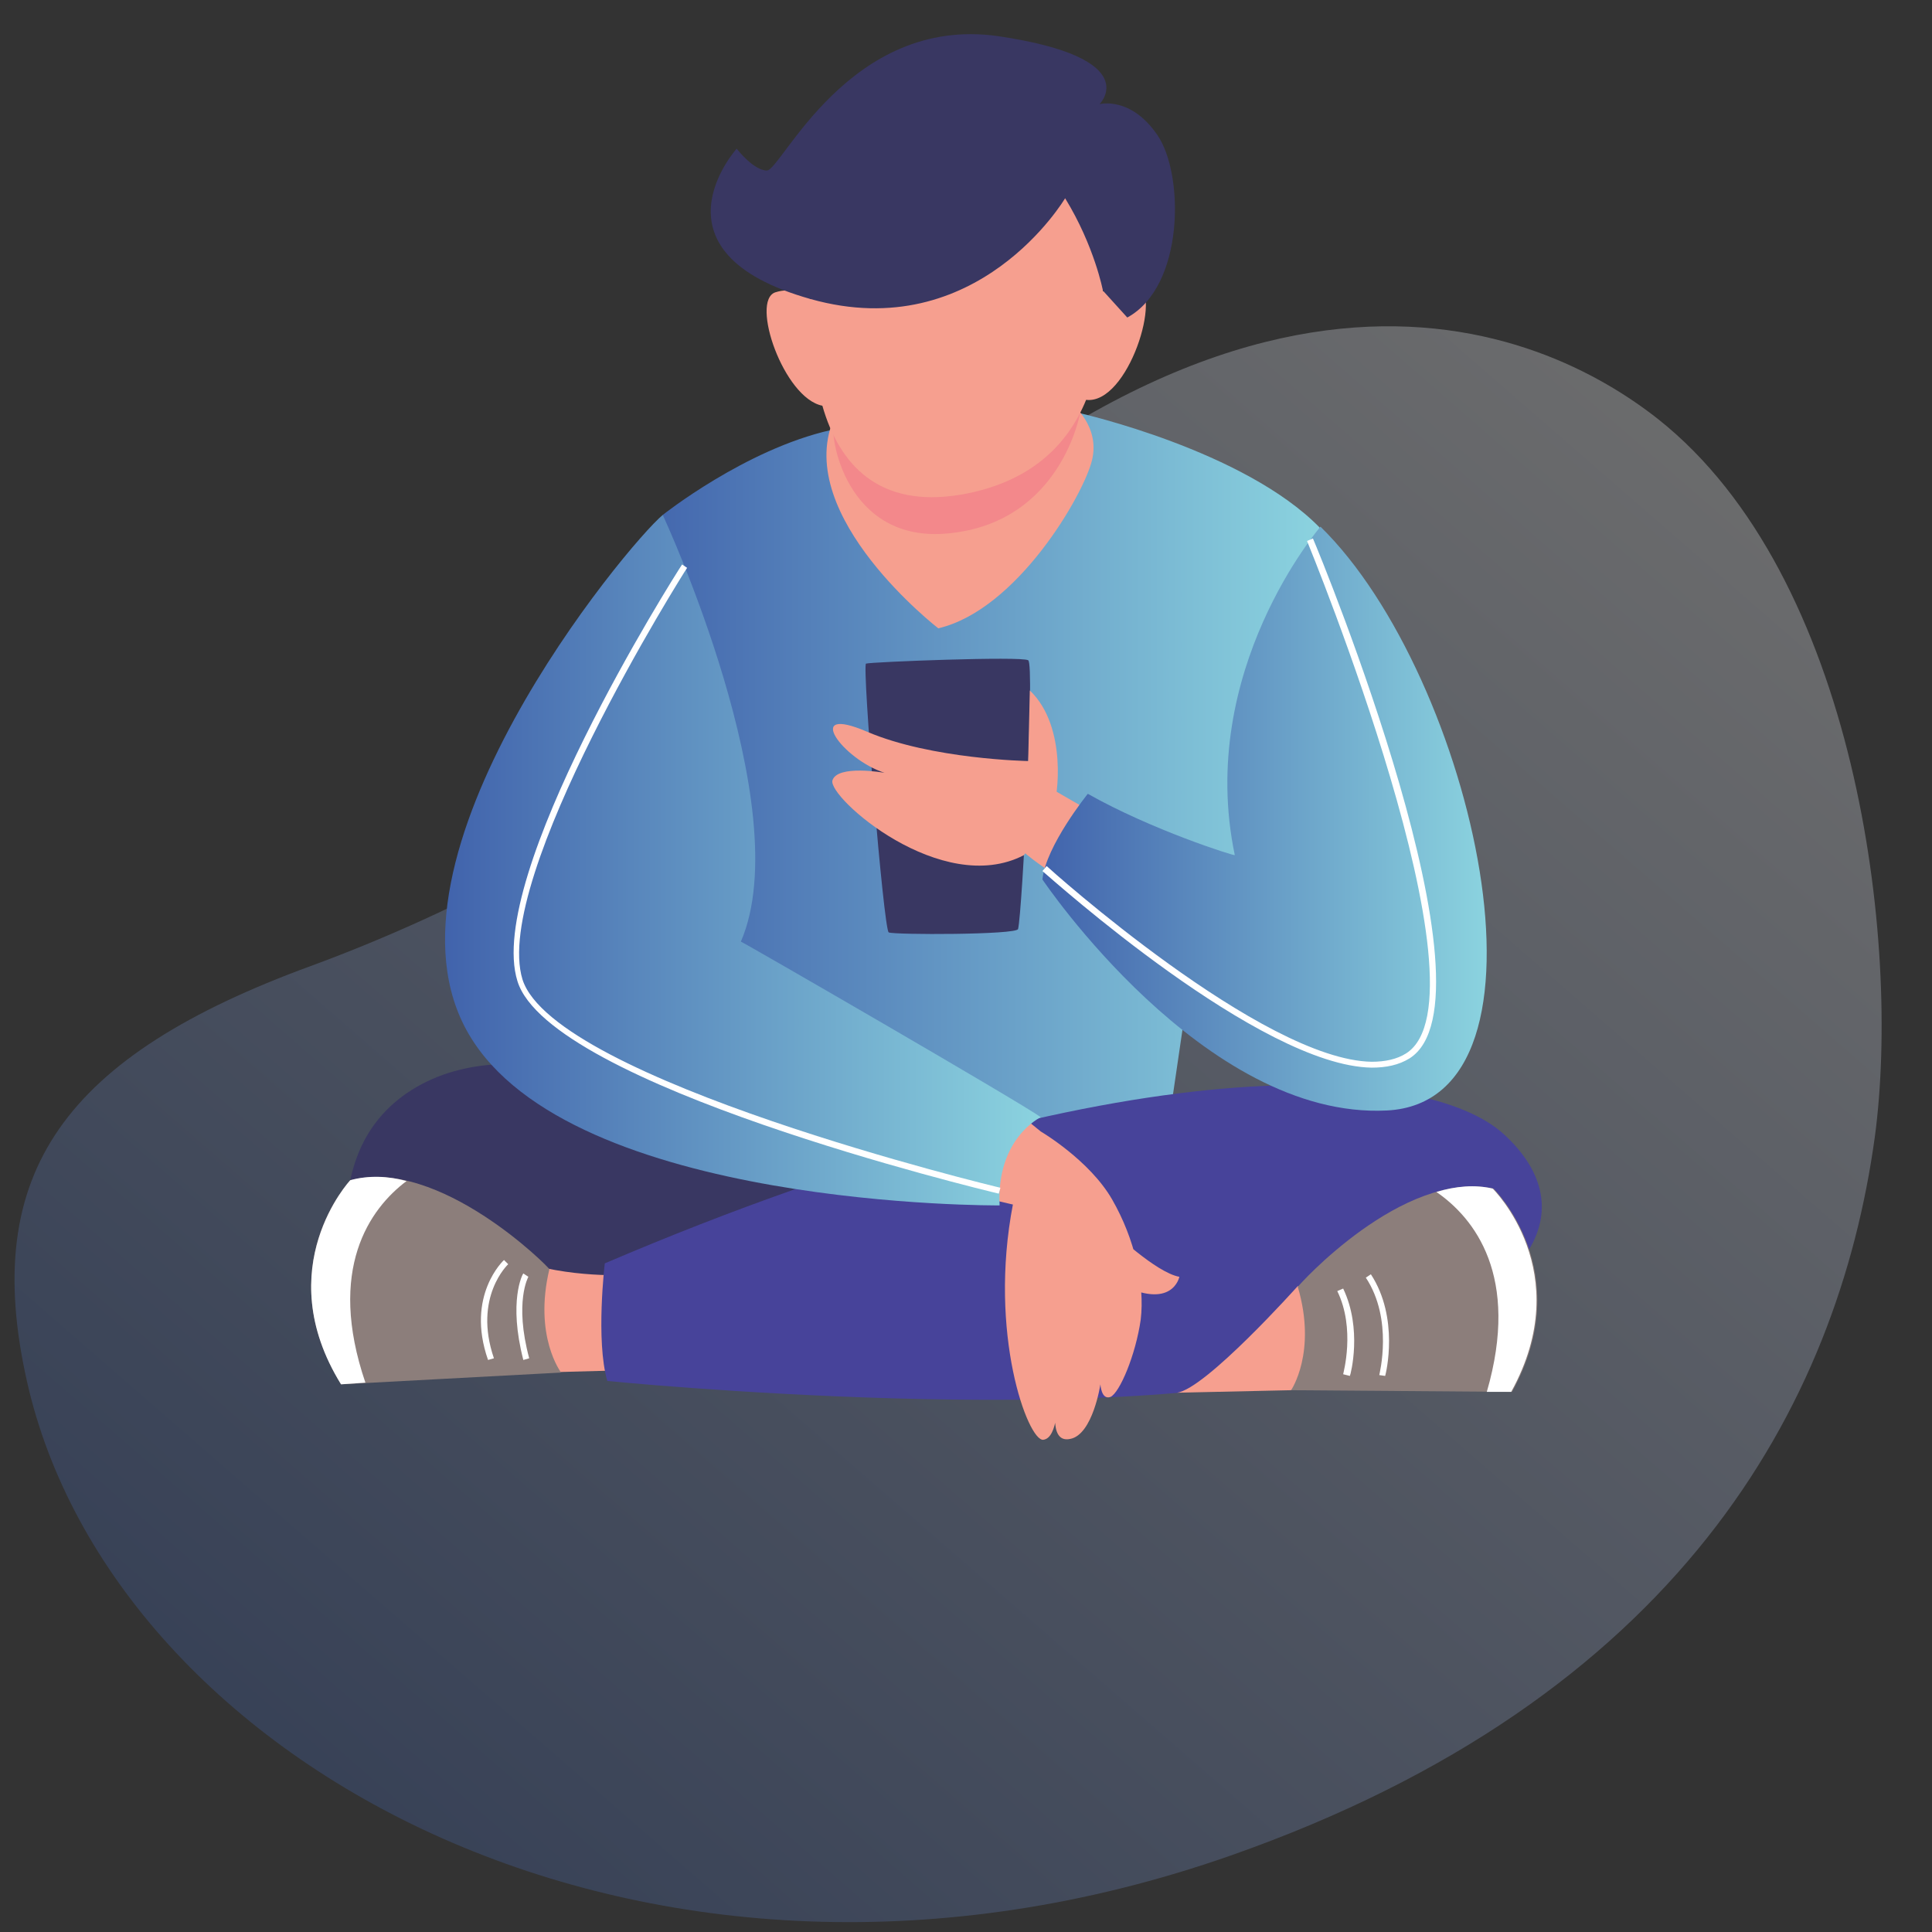 <svg width="177" height="177" viewBox="0 0 177 177" fill="none" xmlns="http://www.w3.org/2000/svg">
<rect x="0" y="0" width="177" height="177" fill="#333333" stroke="none"/>
<path opacity="0.29" d="M171.767 104.122C168.381 128.825 153.759 155.606 112.741 169.997C59.411 188.697 10.312 161.609 2.463 126.516C-1.847 107.354 6.003 96.734 28.474 88.5C40.864 83.959 58.795 75.263 68.492 64.49C112.28 15.699 141.677 30.321 151.912 38.401C170.074 52.792 174.153 86.268 171.767 104.122Z" fill="url(#paint0_linear_613_301)"/>
<path d="M60.719 47.175C60.719 47.175 68.26 41.172 76.11 39.402C83.96 37.632 90.655 39.71 90.655 39.71L98.966 37.863C98.966 37.863 113.973 41.249 120.899 48.329L120.668 63.874C120.668 63.874 119.052 77.034 118.821 77.264C118.59 77.495 111.972 80.958 111.972 80.958L109.201 89.578L108.432 93.656L106.739 105.2L88.577 105.431L64.259 98.274L57.563 70.108L60.719 47.175Z" fill="url(#paint1_linear_613_301)"/>
<path d="M62.411 101.66C62.104 101.506 48.021 93.887 38.17 99.582C28.32 105.277 32.706 118.359 32.706 118.359L48.636 120.514C48.636 120.514 69.338 120.437 70.569 119.975C71.8 119.514 77.341 108.894 77.341 108.894L65.875 101.814L62.411 101.66Z" fill="#393762"/>
<path d="M58.641 116.743C58.641 116.743 53.946 117.205 49.098 115.974L49.329 125.747L57.948 125.516L58.641 116.743Z" fill="#F69F8F"/>
<path d="M32.091 108.124C32.091 108.124 24.626 116.051 31.244 126.825L51.407 125.747C51.407 125.747 48.867 122.438 50.33 116.282C50.407 116.205 40.248 105.969 32.091 108.124Z" fill="#8C7E7B"/>
<path d="M37.247 108.201C33.861 110.741 29.936 116.282 33.476 126.671L31.244 126.825C24.626 116.128 32.091 108.124 32.091 108.124C33.784 107.662 35.554 107.739 37.247 108.201Z" fill="white"/>
<path d="M100.197 74.494C100.043 74.417 95.272 71.647 95.272 71.647C95.272 71.647 93.348 76.649 93.117 77.187C92.963 77.726 96.35 79.958 96.35 79.958L100.197 74.494Z" fill="#F69F8F"/>
<path d="M93.271 85.114C93.118 85.653 81.882 85.653 81.42 85.422C80.958 85.191 78.957 60.873 79.342 60.796C79.804 60.642 93.579 60.103 94.195 60.488C94.811 60.719 93.656 83.575 93.271 85.114Z" fill="#393762"/>
<path d="M96.58 73.57C96.811 73.34 97.889 66.644 94.349 63.258L94.195 69.723C94.195 69.723 85.345 69.569 79.419 67.029C73.493 64.49 77.187 69.569 81.035 70.8C81.035 70.8 76.726 70.03 76.264 71.493C75.802 73.032 86.268 82.266 93.81 78.342L96.196 75.033L96.58 73.57ZM98.197 37.016C98.197 37.016 100.813 39.017 100.043 42.172C99.274 45.327 93.194 55.87 85.96 57.563C85.96 57.563 72.724 47.328 76.341 38.478C79.958 29.628 85.114 33.938 85.114 33.938L98.197 37.016Z" fill="#F69F8F"/>
<path d="M76.418 38.478C80.035 29.628 85.191 33.938 85.191 33.938L98.197 37.016C98.197 37.016 98.581 37.324 98.966 37.786C98.966 37.786 97.273 47.867 86.884 48.867C77.495 49.791 75.879 39.863 76.418 38.478Z" fill="#F3888B"/>
<path d="M104.122 26.012C102.737 25.627 101.737 26.165 101.044 26.704C100.89 21.163 99.428 16.546 99.428 16.546L90.424 13.391L75.494 16.161C75.494 16.161 74.34 21.317 74.263 27.397C73.57 26.858 72.493 26.319 71.031 26.781C68.722 27.551 71.8 36.478 75.341 37.17C76.88 42.557 80.497 46.559 87.961 45.328C94.349 44.25 97.812 40.787 99.505 36.632C103.353 37.093 106.585 26.704 104.122 26.012Z" fill="#F69F8F"/>
<path d="M55.408 115.743C55.408 115.743 54.562 122.823 55.639 126.517C55.639 126.517 103.506 131.288 122.745 124.978C141.985 118.667 144.755 110.279 137.752 103.891C130.749 97.504 103.352 95.272 55.408 115.743Z" fill="#47439A"/>
<path d="M118.898 117.82C118.898 117.82 110.432 127.286 107.816 127.594L118.282 127.363L121.822 125.439L122.284 120.899L118.898 117.82Z" fill="#F69F8F"/>
<path d="M136.829 108.893C136.829 108.893 144.601 116.512 138.522 127.517L118.282 127.363C118.282 127.363 120.668 123.9 118.898 117.897C118.898 117.82 128.517 107.123 136.829 108.893Z" fill="#8C7E7B"/>
<path d="M131.596 109.201C135.059 111.587 139.291 116.897 136.213 127.517H138.445C144.524 116.512 136.752 108.893 136.752 108.893C135.136 108.509 133.366 108.663 131.596 109.201Z" fill="white"/>
<path d="M95.349 103.661C95.349 103.661 99.812 106.277 101.89 109.894C103.968 113.511 104.892 117.667 104.507 120.899C104.045 124.131 102.583 127.594 101.736 127.979C100.89 128.287 100.813 126.825 100.813 126.825C100.813 126.825 100.12 131.442 98.043 131.827C95.888 132.288 96.888 128.056 96.888 128.056C96.888 128.056 96.965 131.75 95.58 131.904C94.195 132.058 90.501 122.207 92.809 110.279C92.809 110.356 92.425 105.508 95.349 103.661ZM101.89 112.741C101.89 112.741 105.892 116.589 108.047 116.974C108.047 116.974 107.431 120.129 102.506 117.59C97.581 115.127 101.89 112.741 101.89 112.741ZM92.809 110.356L90.809 109.894L86.499 106.508L90.655 103.738L92.579 102.737L94.118 102.66L95.349 103.661L99.197 109.355L92.809 110.356Z" fill="#F69F8F"/>
<path d="M95.349 102.352C95.349 102.352 91.27 104.276 91.578 110.433C91.578 110.433 52.253 110.74 42.941 94.733C33.553 78.65 57.486 49.868 60.718 47.174C60.718 47.174 73.185 73.955 67.875 86.268C67.875 86.191 93.579 101.044 95.349 102.352Z" fill="url(#paint2_linear_613_301)"/>
<path d="M99.659 72.724C99.659 72.724 95.811 77.495 95.503 80.574C95.503 80.574 110.279 102.583 127.055 101.737C143.832 100.89 134.982 61.95 120.976 48.252C120.976 48.252 109.586 61.411 113.126 78.342C113.049 78.419 105.507 76.033 99.659 72.724Z" fill="url(#paint3_linear_613_301)"/>
<path d="M123.669 126.055C123.746 125.901 124.824 121.745 123.054 118.051L122.515 118.282C124.208 121.745 123.054 125.824 123.054 125.901L123.669 126.055ZM126.901 126.055C126.978 125.824 128.21 120.745 125.593 116.743L125.131 117.051C127.671 120.899 126.363 125.901 126.363 125.978L126.901 126.055ZM47.944 124.593L48.483 124.439C47.097 119.283 48.406 116.974 48.406 116.974L47.944 116.666C47.867 116.743 46.559 119.206 47.944 124.593ZM44.712 124.593L45.251 124.439C43.327 118.821 46.559 115.82 46.559 115.82L46.174 115.435C46.174 115.435 42.634 118.667 44.712 124.593ZM91.501 109.355L91.655 108.816C91.27 108.74 50.791 98.966 47.867 89.731C45.02 80.419 62.72 52.33 62.95 52.023L62.489 51.715C61.719 52.869 44.404 80.266 47.405 89.885C50.33 99.428 89.885 108.97 91.501 109.355ZM125.67 97.812C126.978 97.812 128.133 97.581 129.133 96.965C137.675 91.578 121.053 51.099 120.283 49.329L119.744 49.56C119.898 49.945 136.906 91.347 128.825 96.504C127.979 97.042 126.901 97.273 125.67 97.273C115.666 97.119 96.119 79.573 95.888 79.342L95.503 79.804C96.427 80.573 115.435 97.658 125.67 97.812Z" fill="white"/>
<path d="M97.581 18.162C97.581 18.162 89.578 31.706 74.263 27.397C58.949 23.087 67.491 13.621 67.491 13.621C67.491 13.621 69.03 15.622 70.261 15.622C71.57 15.622 77.803 1.385 91.424 3.309C104.969 5.31 100.736 9.543 100.736 9.543C100.736 9.543 103.584 8.773 106.046 12.39C108.509 16.007 108.509 26.242 103.276 29.09L101.044 26.627C101.044 26.627 100.274 22.548 97.581 18.162Z" fill="#393762"/>
<defs>
<linearGradient id="paint0_linear_613_301" x1="34.775" y1="175.145" x2="160.524" y2="30.434" gradientUnits="userSpaceOnUse">
<stop stop-color="#3F62AD"/>
<stop offset="1" stop-color="white"/>
</linearGradient>
<linearGradient id="paint1_linear_613_301" x1="57.581" y1="71.625" x2="120.946" y2="71.625" gradientUnits="userSpaceOnUse">
<stop stop-color="#4163AC"/>
<stop offset="1" stop-color="#8BD3DF"/>
</linearGradient>
<linearGradient id="paint2_linear_613_301" x1="40.769" y1="78.797" x2="95.341" y2="78.797" gradientUnits="userSpaceOnUse">
<stop stop-color="#4163AC"/>
<stop offset="1" stop-color="#8BD3DF"/>
</linearGradient>
<linearGradient id="paint3_linear_613_301" x1="95.478" y1="75.086" x2="136.198" y2="75.086" gradientUnits="userSpaceOnUse">
<stop stop-color="#4163AC"/>
<stop offset="1" stop-color="#8BD3DF"/>
</linearGradient>
</defs>
</svg>
